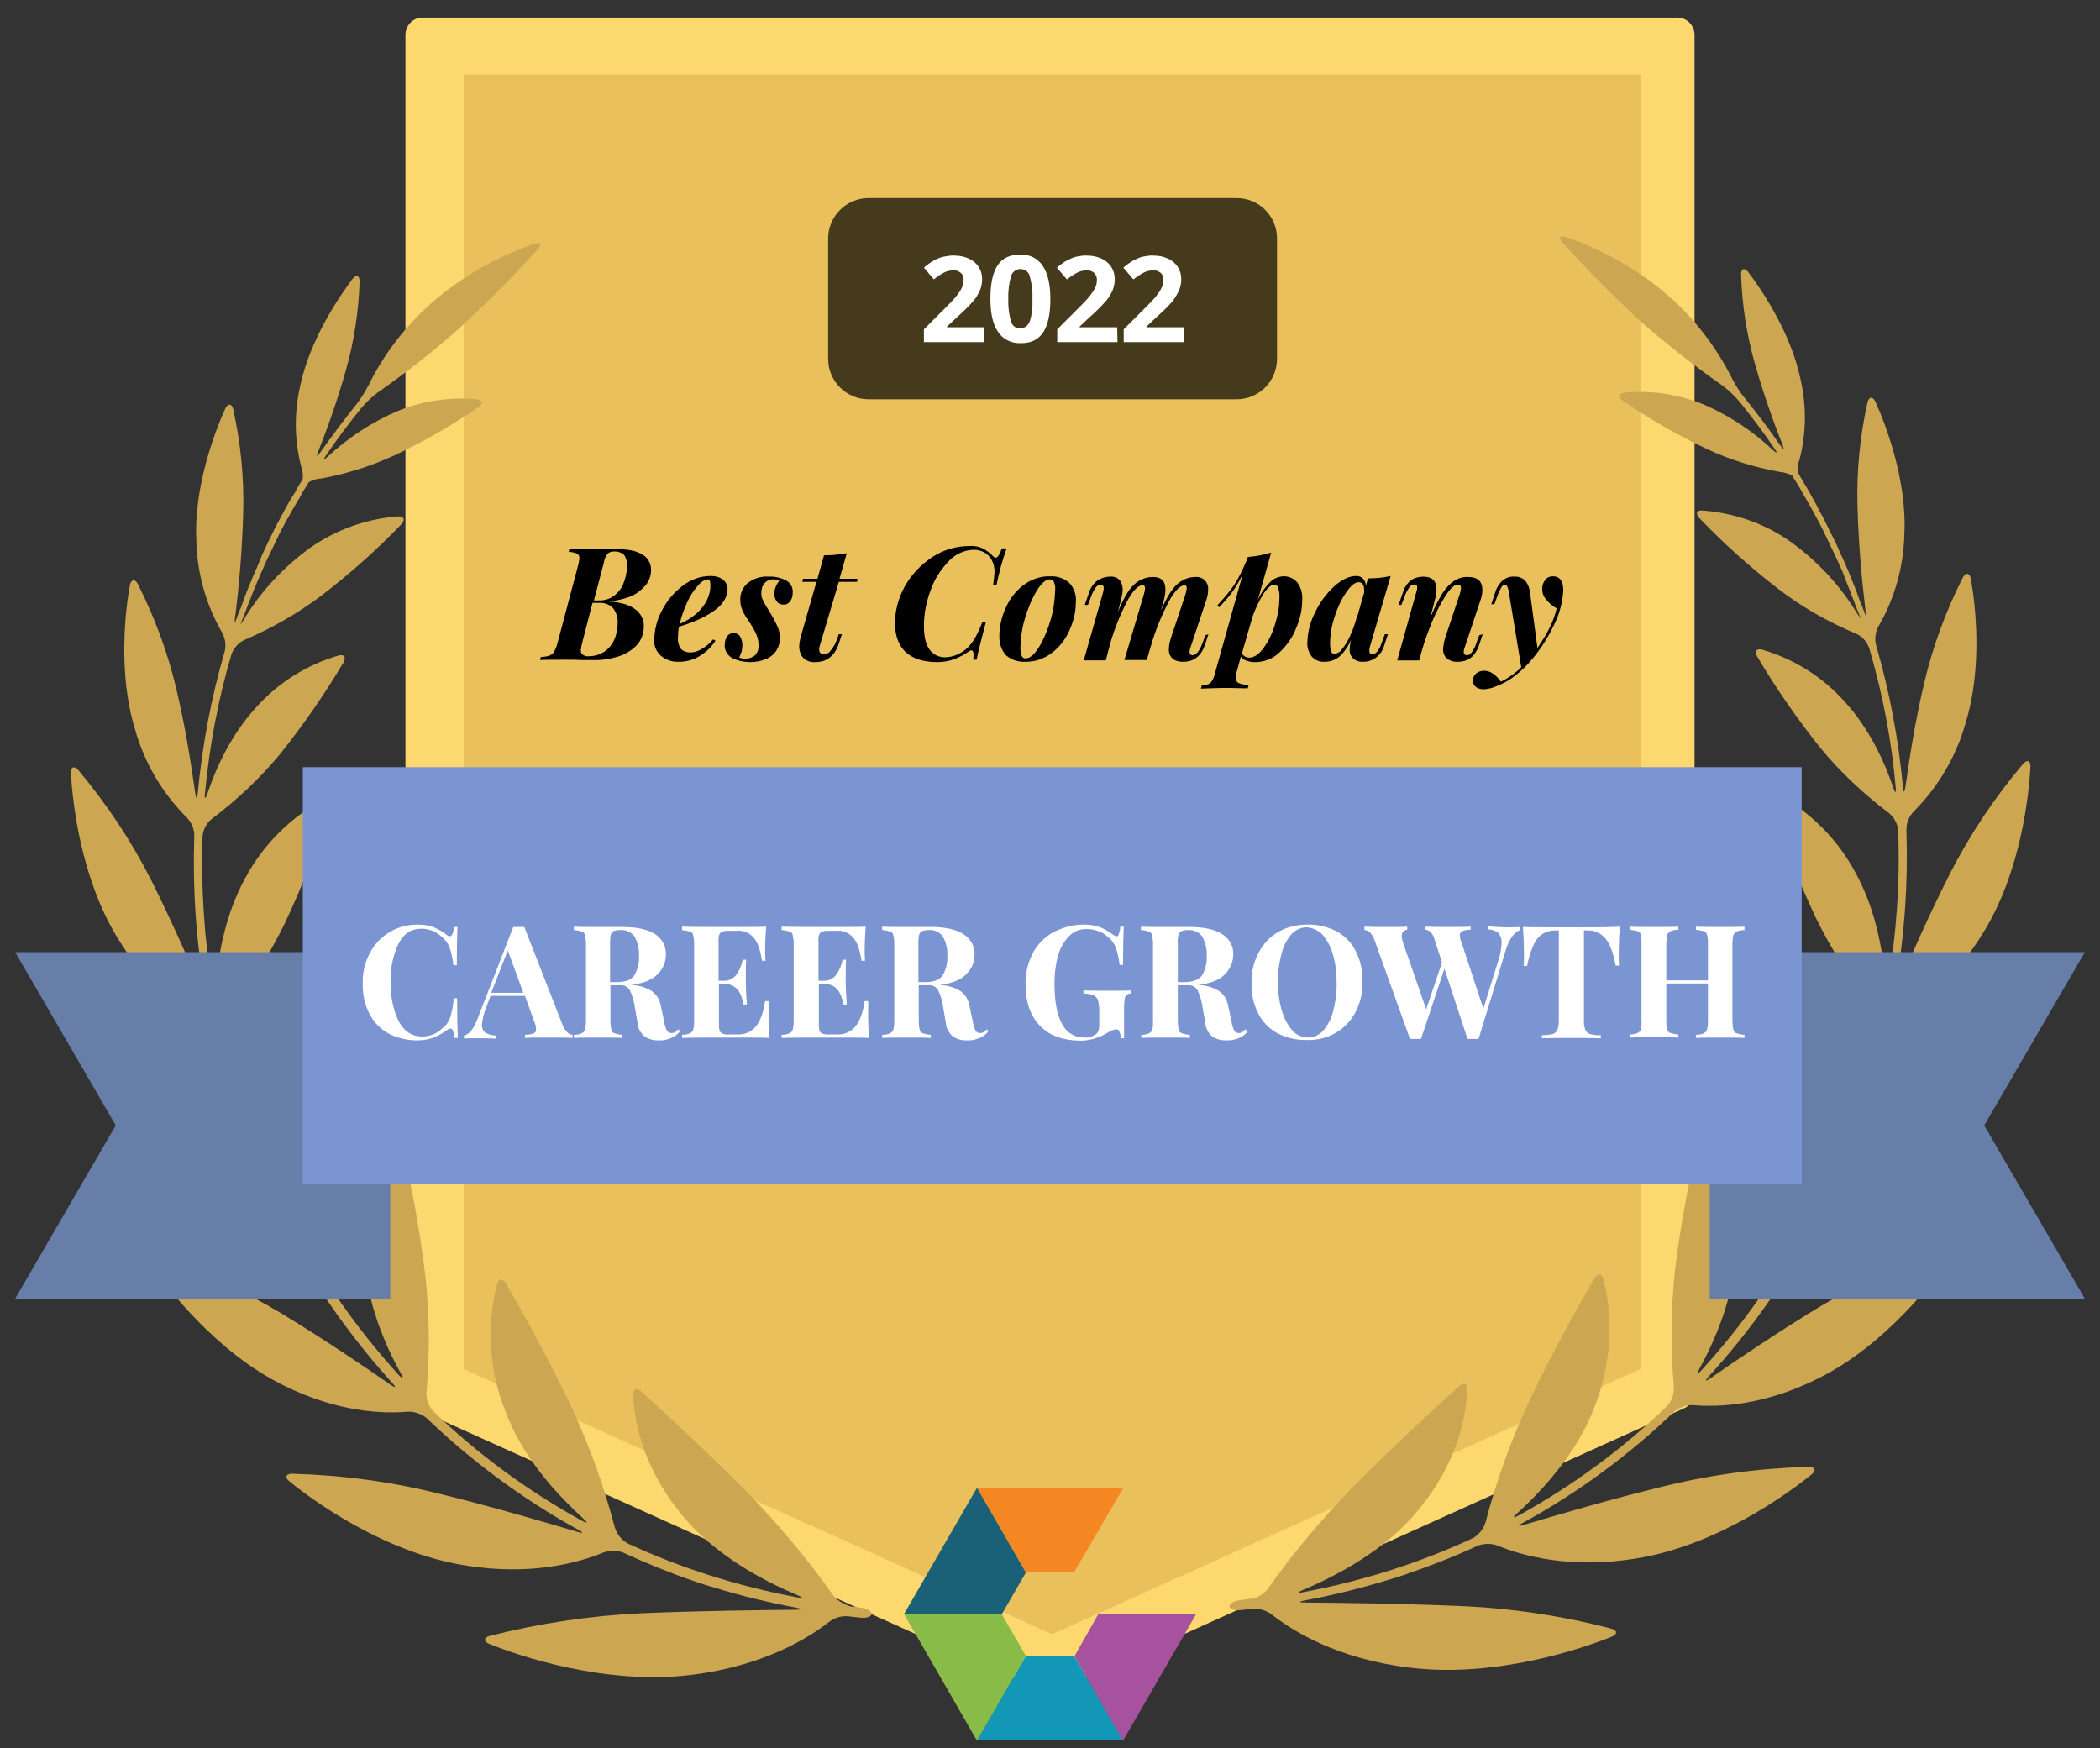<?xml version="1.0" encoding="utf-8"?>
<!-- Generator: Adobe Illustrator 27.0.0, SVG Export Plug-In . SVG Version: 6.00 Build 0)  -->
<svg version="1.1" id="Layer_1" xmlns="http://www.w3.org/2000/svg" xmlns:xlink="http://www.w3.org/1999/xlink" x="0px" y="0px"
	 viewBox="0 0 609.6 507.5" style="enable-background:new 0 0 609.6 507.5;" xml:space="preserve">
<rect x="0" y="0" width="609.6" height="507.5" fill="#333333" stroke="none"/>
<style type="text/css">
	.st0{fill:#FDD86F;}
	.st1{fill:#E9C05B;}
	.st2{fill:#CCA650;}
	.st3{fill:#F58722;}
	.st4{fill:#1A6178;}
	.st5{fill:#1298B6;}
	.st6{fill:#89BB48;}
	.st7{fill:#A7529E;}
	.st8{fill:#667EA8;}
	.st9{fill:#7B95D3;}
	.st10{fill:#FFFFFF;}
	.st11{fill:#463A1C;}
</style>
<g id="Awards-Badges">
	<g id="Q2-2021_041421-Outlined">
		<g id="best-career-growth-2022">
			<polygon id="Path" class="st0" points="486.8,404.3 304.8,486.4 122.8,404.3 122.8,10.1 486.8,10.1 			"/>
			<path id="Shape" class="st0" d="M304.8,491.5c-0.7,0-1.4-0.2-2.1-0.5l-182-82.1c-1.8-0.8-3-2.6-3-4.5V10.1c0-2.8,2.3-5.1,5.1-5
				c0,0,0,0,0,0h364.1c2.8,0,5,2.3,5,5c0,0,0,0,0,0v394.2c0,2-1.2,3.7-3,4.5l-182,82.2C306.2,491.3,305.5,491.5,304.8,491.5z
				 M127.8,401.1l177,79.8l177-79.8V15.2h-354V401.1z"/>
			<polygon class="st1" points="134.6,397.4 134.6,21.6 476.2,21.6 476.2,397.4 305.4,474.4 			"/>
			<path class="st2" d="M241.7,462.9c-7.4-10.5-15.7-20.3-24.6-29.5c-13.3-13.4-25.9-24.9-31-29.5c-1.3-1.2-2.4-0.7-2.3,1
				c0.2,6,2,20.1,14.1,34.8c9.3,11.5,23.4,19.1,33.7,23.4c1.6,0.7,1.5,1-0.2,0.6c-17-3.2-33.6-8.4-49.3-15.7c-1.7-1-3-2.6-3.6-4.5
				c-3.1-11.9-7.3-23.5-12.4-34.6c-7.7-16.3-15.9-30.6-19.3-36.4c-0.9-1.5-2.1-1.4-2.5,0.3c-3.1,12.2-2.3,25.1,2.4,36.8
				c4.9,13.4,15,24.3,22.7,31.3c1.3,1.2,1.2,1.4-0.4,0.6c-15.8-8.7-30.4-19.4-43.3-31.9c-1.3-1.5-2-3.4-1.9-5.4
				c1-11.5,0.9-23-0.4-34.5c-1.6-12.9-3.9-25.7-7-38.4c-0.4-1.7-1.5-1.9-2.5-0.4c-6.1,10.2-8.9,22.1-8.1,34
				c0.6,13.1,6,25.6,10.6,33.9c0.9,1.5,0.6,1.7-0.6,0.4c-12.1-13.3-22.5-28.1-30.9-44.1c-0.8-1.8-0.9-3.9-0.1-5.7
				c4.5-10.5,8-21.4,10.2-32.6c2.4-12.7,4-25.5,4.8-38.4c0.1-1.7-1-2.3-2.3-1.2c-8.8,7.8-15.1,18.2-17.9,29.7
				c-3.4,12.8-2.1,26.3-0.3,35.6c0.3,1.7,0,1.8-0.7,0.2c-6.2-13.6-11-27.7-14.3-42.3c-0.3-2,0.2-4,1.4-5.6
				c6.7-8.4,12.4-17.4,17.1-27c5.2-11.1,9.6-22.5,13.4-34.2c0.5-1.7-0.4-2.5-1.9-1.7c-9.8,5.2-17.9,13.2-23.1,23
				c-6.1,11-8.1,23.8-8.7,32.7c-0.1,1.8-0.4,1.8-0.7,0c-2.5-14.8-3.5-29.9-3-44.9c0.2-2,1.2-3.8,2.7-5c7.3-5.5,14-11.8,19.8-18.8
				c6.7-8.4,12.9-17.3,18.4-26.6c0.9-1.5,0.2-2.5-1.5-2c-9.2,2.7-17.5,7.9-23.9,15.1c-7.2,7.8-11.7,17.7-14.1,25
				c-0.6,1.7-0.9,1.6-0.7-0.1c1.3-13.7,3.8-27.2,7.7-40.4c0.7-1.9,2.1-3.4,3.9-4.2c7.9-3.4,15.4-7.7,22.2-12.8
				c8.2-6.3,16-13.2,23.2-20.7c1.2-1.3,0.8-2.4-1-2.3c-9.1,0.7-17.8,3.8-25.3,9c-7.5,5.4-14,12.2-18.9,20.1c-0.4,0.8-1,1.5-1.5,2.3
				c0-0.2,0.1-0.3,0.2-0.5c0.3-0.9,0.6-1.7,1-2.6c0.4-0.9,0.6-1.7,1-2.6l1-2.6l1-2.5c0.4-0.9,0.7-1.7,1.1-2.6l1.1-2.5l1.1-2.5
				c0.4-0.8,0.8-1.7,1.2-2.5l1.2-2.5l1.2-2.5c0.4-0.8,0.8-1.7,1.3-2.5c0.4-0.8,0.8-1.6,1.3-2.4l1.4-2.5c0.5-0.8,0.9-1.6,1.4-2.4
				c0.5-0.8,1-1.6,1.4-2.5l1.5-2.4l0.4-0.7c1.1-0.7,2.3-1,3.6-1.1c7.3-1.3,14.5-3.6,21.3-6.7c8.5-4,16.6-8.7,24.4-14
				c1.5-1,1.2-2.1-0.5-2.3c-8-0.7-16,0.5-23.4,3.6c-7.3,3.2-14,7.6-19.8,13c-1.3,1.2-1.5,1-0.5-0.4c3.2-4.7,6.7-9.4,10.4-13.9
				c1.4-1.6,2.9-3,4.6-4.3c7.9-5.5,15.4-11.4,22.6-17.7c8.4-7.6,16.4-15.6,23.9-24c1.2-1.3,0.7-2-0.9-1.5
				c-11.1,3.8-21.4,9.7-30.2,17.4c-7.5,6.7-13.7,14.7-18.1,23.7c-1,1.9-2.1,3.7-3.4,5.4c-3.7,4.6-7.2,9.3-10.6,14.1
				c-1,1.5-1.2,1.3-0.6-0.3c2.4-6,5.5-14.6,8-23.5c2.4-8.4,3.7-17.1,4-25.8c0-1.8-1-2.1-2.1-0.7c-3.9,5.2-12.3,17.6-15.1,30.8
				c-1.8,7.7-1.8,15.8,0.2,23.5c0.4,1.2,0.6,2.5,0.5,3.7l-0.4,0.7c-0.5,0.8-1,1.5-1.4,2.4c-0.4,0.8-1,1.7-1.5,2.5
				c-0.5,0.9-1,1.6-1.4,2.4l-1.4,2.6l-1.3,2.4c-0.5,0.9-0.9,1.7-1.3,2.6c-0.4,0.9-0.8,1.6-1.2,2.4c-0.4,0.8-0.8,1.7-1.2,2.6
				c-0.4,0.9-0.8,1.6-1.1,2.5c-0.4,0.8-0.7,1.7-1.1,2.6c-0.4,0.9-0.7,1.6-1.1,2.5c-0.3,0.8-0.7,1.8-1.1,2.7c-0.4,0.9-0.7,1.7-1,2.5
				s-0.7,1.8-1,2.7c-0.3,0.9-0.6,1.7-1,2.5l-1,2.7c0,0.2-0.1,0.4-0.2,0.5c-0.1-0.9,0-1.8,0.2-2.7c0.9-7.3,1.9-18.1,2.2-29.1
				c0.3-10.1-0.7-20.3-2.9-30.2c-0.4-1.7-1.5-1.8-2.3-0.2c-2.9,6.4-9.2,22.7-8.4,38.4c0.2,9.3,2.8,18.5,7.4,26.5
				c1,1.7,1.3,3.8,0.8,5.7c-3.9,13.4-6.5,27.2-7.8,41.2c-0.2,1.8-0.4,1.8-0.7,0c-1.1-7.8-2.8-19.1-5.5-30.4
				c-2.5-10.6-6.3-20.8-11.2-30.5c-0.8-1.5-1.9-1.4-2.3,0.4c-1.3,7.2-3.5,25.5,1.5,41.8c2.7,9.7,7.9,18.5,15,25.6
				c1.4,1.4,2.2,3.3,2.2,5.3c-0.5,15.3,0.5,30.7,3.2,45.8c0.3,1.7,0,1.8-0.7,0.2c-3.4-8.4-8.9-20.9-15.1-33.3
				c-5.8-11.4-12.9-22-21.1-31.8c-1.2-1.3-2.2-0.9-2.1,0.9c0.4,8.1,2.8,30.2,13.3,47.5c8.6,14.4,18.9,21.5,24.7,24.6
				c1.7,1,2.9,2.6,3.5,4.5c3.4,14.9,8.3,29.3,14.6,43.2c0.7,1.6,0.5,1.7-0.6,0.3c-5.8-7.6-14.6-18.8-24.2-29.7
				c-9-10.2-19.2-19.3-30.2-27.2c-1.5-1-2.4-0.3-1.9,1.4c2.4,8.2,10.6,30.5,26.1,45.6c12.8,12.6,25.3,17,32,18.5
				c1.9,0.5,3.5,1.8,4.5,3.5c8.6,16.2,19.2,31.3,31.5,44.9c1.2,1.3,1,1.5-0.5,0.5c-7.9-5.5-19.6-13.4-31.8-20.8
				c-11.6-6.9-23.9-12.5-36.8-16.6c-1.7-0.5-2.4,0.4-1.4,1.9c4.8,7,19.2,25.9,38.6,35.5c16.1,8.1,29.4,8.4,36.3,7.8
				c2-0.1,3.9,0.6,5.5,1.8c13.2,12.7,28,23.6,44.1,32.5c1.5,0.8,1.5,1.1-0.2,0.6c-10.1-3-25.1-7.4-40.2-11.1
				c-14-3.5-28.3-5.4-42.7-5.8c-1.8,0-2.2,1.1-0.8,2.2c6.8,5.6,27.6,20.7,50.9,24.4c19.4,3.2,33.4-0.9,40.2-3.7c1.9-0.7,4-0.7,5.8,0
				c6.7,3.1,13.6,5.9,20.6,8.3c1.7,0.6,3,1,3,1s1.4,0.4,3,0.9c7.8,2.4,15.7,4.3,23.7,5.8c1.7,0.3,1.7,0.6,0,0.6
				c-11.4,0.1-28.4,0.3-44.8,1c-14.9,0.7-29.8,2.9-44.3,6.6c-1.7,0.5-1.8,1.6-0.1,2.3c8.4,3.4,33.7,12.1,58.7,9
				c20.9-2.6,33.9-10.6,40-15.4c1.6-1.2,3.6-1.8,5.6-1.6c1.2,0.1,2.4,0.3,3.5,0.4c1.7,0.2,3.2-0.3,3.2-1.1c0-0.8-1.4-1.6-3.2-1.8
				l-3-0.4C244.7,465.6,242.9,464.5,241.7,462.9z"/>
			<path class="st2" d="M367.9,461.4c7.4-10.5,15.7-20.3,24.6-29.5c13.3-13.4,25.9-24.9,31.1-29.5c1.3-1.2,2.4-0.7,2.3,1
				c-0.2,6-1.9,20.1-14.1,34.8c-9.2,11.5-23.4,19.1-33.7,23.4c-1.6,0.7-1.5,1,0.2,0.6c17-3.2,33.6-8.4,49.3-15.7
				c1.7-1,3-2.6,3.6-4.5c3.1-11.9,7.3-23.5,12.4-34.6c7.7-16.3,15.9-30.6,19.3-36.4c0.9-1.5,2.1-1.4,2.5,0.3
				c1.6,5.8,4.1,19.6-2.4,36.8c-5,13.4-15,24.3-22.7,31.3c-1.3,1.2-1.1,1.4,0.4,0.6c15.8-8.7,30.4-19.4,43.3-31.9
				c1.3-1.5,2-3.4,1.9-5.4c-1-11.5-0.9-23,0.4-34.5c1.6-12.9,4-25.7,7-38.3c0.4-1.7,1.6-1.9,2.5-0.4c6.1,10.2,8.9,22.1,8.1,33.9
				c-0.6,13.1-6,25.6-10.6,34c-0.8,1.5-0.6,1.7,0.6,0.4c12.1-13.3,22.5-28.1,30.9-44.1c0.8-1.8,0.9-3.9,0.2-5.7
				c-4.5-10.5-8-21.4-10.2-32.6c-2.4-12.7-4-25.5-4.9-38.4c-0.1-1.8,1-2.3,2.3-1.2c8.8,7.8,15.1,18.1,17.9,29.6
				c3.4,12.8,2.1,26.3,0.3,35.6c-0.3,1.7,0,1.8,0.7,0.2c6.2-13.6,11-27.8,14.4-42.4c0.3-2-0.2-4-1.4-5.6c-6.7-8.4-12.4-17.4-17.1-27
				c-5.2-11.1-9.6-22.5-13.4-34.2c-0.5-1.7,0.4-2.5,1.9-1.7c9.8,5.2,17.9,13.2,23.1,23c6.1,11,8.2,23.8,8.7,32.7
				c0.1,1.7,0.4,1.8,0.7,0c2.5-14.8,3.6-29.9,3-45c-0.2-2-1.2-3.8-2.7-5c-7.3-5.5-14-11.8-19.8-18.8c-6.7-8.4-12.9-17.3-18.4-26.6
				c-0.9-1.5-0.2-2.5,1.5-2c9.2,2.7,17.5,7.9,23.9,15.1c7.2,7.8,11.7,17.8,14.1,25c0.6,1.7,0.9,1.6,0.7-0.1
				c-1.2-13.7-3.8-27.2-7.7-40.5c-0.7-1.9-2.1-3.4-3.9-4.2c-7.9-3.3-15.5-7.6-22.3-12.8c-8.2-6.3-15.9-13.2-23.1-20.7
				c-1.2-1.3-0.8-2.4,1-2.2c9.1,0.7,17.9,3.7,25.4,9c7.5,5.4,14,12.2,18.9,20.1c0.5,0.8,1,1.5,1.5,2.2c0-0.2-0.1-0.3-0.2-0.5
				c-0.3-0.9-0.6-1.7-1-2.6c-0.4-0.9-0.6-1.7-1-2.6s-0.7-1.7-1-2.6l-1-2.5c-0.3-0.9-0.7-1.7-1-2.6l-1.1-2.5l-1.2-2.6
				c-0.4-0.8-0.8-1.7-1.2-2.5c-0.4-0.8-0.8-1.7-1.2-2.5c-0.4-0.8-0.8-1.6-1.2-2.5l-1.3-2.5c-0.4-0.8-0.9-1.6-1.3-2.4l-1.4-2.5
				l-1.4-2.4l-1.4-2.5l-1.5-2.4l-0.4-0.7c-1.1-0.6-2.3-1-3.6-1.1c-7.3-1.3-14.5-3.5-21.3-6.7c-8.5-4-16.6-8.7-24.4-14
				c-1.5-1-1.2-2.1,0.5-2.3c8-0.8,16.1,0.5,23.5,3.6c7.2,3.2,13.9,7.6,19.6,13c1.3,1.2,1.5,1,0.5-0.4c-3.2-4.7-6.7-9.4-10.4-13.9
				c-1.4-1.6-2.9-3-4.6-4.3c-7.9-5.5-15.4-11.4-22.7-17.7c-8.4-7.6-16.3-15.6-23.9-24c-1.2-1.3-0.7-2,1-1.5
				c11.1,3.8,21.4,9.7,30.2,17.4c7.5,6.7,13.6,14.7,18.1,23.7c1,1.9,2.1,3.7,3.4,5.3c3.7,4.6,7.3,9.3,10.6,14.1
				c1,1.5,1.2,1.3,0.6-0.3c-2.4-6-5.5-14.6-8-23.5c-2.4-8.4-3.7-17.1-4-25.8c0-1.8,1-2.1,2.1-0.7c3.9,5.1,12.3,17.6,15.1,30.8
				c1.8,7.7,1.8,15.8-0.2,23.5c-0.5,1.2-0.6,2.5-0.6,3.7l0.4,0.7l1.4,2.4c0.5,0.8,1,1.7,1.5,2.5l1.3,2.4c0.5,0.9,1,1.7,1.4,2.6
				s0.9,1.6,1.3,2.4s0.9,1.7,1.3,2.6c0.4,0.9,0.8,1.6,1.2,2.4l1.3,2.6l1.1,2.5c0.4,0.9,0.8,1.8,1.2,2.6c0.4,0.9,0.7,1.6,1.1,2.5
				l1.1,2.7c0.3,0.8,0.7,1.7,1,2.5c0.3,0.8,0.7,1.8,1,2.7c0.3,0.9,0.6,1.7,1,2.5l1,2.7l0.2,0.5c0-0.9-0.1-1.8-0.2-2.7
				c-0.9-7.3-1.9-18.1-2.2-29.1c-0.3-10.1,0.7-20.3,2.9-30.2c0.4-1.7,1.5-1.8,2.3-0.2c2.9,6.4,9.2,22.7,8.4,38.4
				c-0.2,9.3-2.7,18.5-7.4,26.6c-1,1.7-1.3,3.8-0.8,5.7c3.9,13.4,6.5,27.2,7.8,41.2c0.1,1.7,0.4,1.7,0.7,0
				c1.1-7.8,2.8-19.1,5.5-30.4c2.5-10.6,6.3-20.8,11.2-30.5c0.8-1.5,1.9-1.4,2.3,0.4c1.3,7.2,3.5,25.6-1.5,41.8
				c-2.7,9.7-7.9,18.5-15,25.7c-1.4,1.4-2.2,3.3-2.2,5.3c0.5,15.3-0.5,30.7-3.2,45.8c-0.3,1.7,0,1.8,0.7,0.2
				c3.4-8.4,8.9-20.9,15.2-33.3c5.8-11.4,13-22.1,21.2-31.8c1.2-1.3,2.2-0.9,2.1,0.9c-0.4,8.1-2.8,30.2-13.3,47.5
				c-8.6,14.4-18.9,21.5-24.7,24.6c-1.7,1-3,2.6-3.5,4.5c-3.4,14.9-8.3,29.3-14.6,43.2c-0.7,1.6-0.5,1.8,0.6,0.3
				c5.8-7.6,14.6-18.8,24.2-29.7c9-10.2,19.2-19.3,30.2-27.2c1.5-1,2.4-0.3,1.9,1.4c-2.5,8.1-10.7,30.5-26.2,45.5
				c-12.8,12.6-25.3,17-32,18.5c-1.9,0.5-3.6,1.7-4.6,3.4C519,371,508.4,386,496,399.6c-1.2,1.3-1,1.5,0.5,0.5
				c7.9-5.5,19.6-13.4,31.8-20.8c11.6-6.9,23.9-12.5,36.8-16.6c1.7-0.5,2.4,0.4,1.4,1.9c-4.8,7-19.2,25.9-38.6,35.5
				c-16.1,8.1-29.4,8.4-36.3,7.8c-2-0.1-3.9,0.6-5.5,1.8c-13.2,12.7-28,23.6-44.1,32.4c-1.5,0.8-1.4,1.1,0.2,0.6
				c10.1-3,25.1-7.4,40.2-11.1c14-3.5,28.3-5.4,42.7-5.8c1.7,0,2.2,1.1,0.8,2.2c-6.9,5.6-27.6,20.7-50.9,24.4
				c-19.4,3.2-33.4-0.9-40.2-3.7c-1.9-0.7-3.9-0.7-5.8,0c-6.7,3.1-13.6,5.8-20.6,8.2c-1.7,0.6-3,1-3,1s-1.4,0.4-3,0.9
				c-7.8,2.4-15.7,4.3-23.7,5.8c-1.7,0.3-1.7,0.6,0,0.6c11.4,0.1,28.4,0.3,44.8,1c14.9,0.6,29.8,2.8,44.3,6.6
				c1.7,0.5,1.8,1.6,0.1,2.3c-8.4,3.4-33.7,12.1-58.7,9c-20.9-2.5-33.9-10.6-40-15.4c-1.6-1.2-3.6-1.8-5.6-1.7
				c-1.2,0.2-2.4,0.3-3.5,0.4c-1.8,0.2-3.2-0.3-3.2-1.1s1.4-1.6,3.2-1.8l3-0.4C365,463.9,366.7,462.9,367.9,461.4z"/>
			<polygon id="Fill-1" class="st3" points="283.6,431.9 297.8,456.4 311.8,456.4 326.1,431.9 			"/>
			<polygon id="Fill-2" class="st4" points="283.6,431.9 262.4,468.6 290.8,468.6 297.8,456.5 			"/>
			<polygon id="Fill-3" class="st5" points="283.6,505.2 326.1,505.2 311.8,480.7 297.8,480.7 			"/>
			<polygon id="Fill-4" class="st6" points="283.6,505.3 297.8,480.7 290.8,468.6 262.4,468.5 			"/>
			<polygon id="Fill-5" class="st7" points="318.8,468.6 311.9,480.8 326,505.3 347.2,468.6 			"/>
			<polygon class="st8" points="81.2,276.4 4.4,276.4 33.6,326.7 4.4,377 113.3,377 113.3,340.5 113.3,276.4 			"/>
			<polygon class="st8" points="605.2,276.4 528.4,276.4 496.3,276.4 496.3,340.5 496.3,377 605.2,377 576,326.7 			"/>
			<polygon class="st9" points="523,343.6 523,275.6 523,271.1 523,266.6 523,222.7 87.9,222.7 87.9,266.6 87.9,271.1 87.9,275.6 
				87.9,343.6 113.9,343.6 117,343.6 120,343.6 490.9,343.6 493.9,343.6 497,343.6 			"/>
			<path class="st10" d="M121.3,268.4c1.6,0,3.2,0.2,4.7,0.8c1.3,0.6,2.6,1.3,3.7,2.2c0.2,0.2,0.5,0.4,0.9,0.4c0.6,0,1-0.9,1.2-2.7
				h1c-0.1,2.1-0.2,5.8-0.2,11.1h-1c-0.2-1.8-0.5-3.5-1.1-5.2c-0.5-1.2-1.3-2.3-2.3-3.1c-0.8-0.7-1.7-1.3-2.7-1.7
				c-1-0.4-2.1-0.6-3.1-0.6c-3.1,0-5.3,1.5-6.8,4.5c-1.6,3.5-2.4,7.4-2.2,11.2c-0.1,3.8,0.7,7.7,2.3,11.1c1.6,3,3.9,4.5,6.9,4.5
				c1.1,0,2.1-0.2,3.1-0.6c1-0.4,1.9-0.9,2.6-1.7c1.1-0.8,1.9-1.9,2.4-3.2c0.5-1.8,0.9-3.7,1-5.6h1c0,5.5,0.1,9.3,0.2,11.5h-1
				c0-0.7-0.2-1.4-0.4-2.1c-0.2-0.4-0.4-0.6-0.7-0.6c-0.4,0-0.7,0.2-1,0.4c-1.2,0.9-2.5,1.6-3.9,2.2c-1.4,0.5-3,0.8-4.5,0.8
				c-2.9,0.1-5.9-0.6-8.5-1.9c-2.4-1.3-4.4-3.3-5.6-5.7c-1.4-2.7-2.1-5.8-2-8.9c-0.1-3.1,0.6-6.1,2.1-8.9c1.3-2.5,3.3-4.6,5.7-6
				C115.5,269.1,118.4,268.4,121.3,268.4z"/>
			<path class="st10" d="M163.3,297.5c0.3,0.8,0.8,1.6,1.4,2.2c0.4,0.4,0.9,0.7,1.5,0.7v0.9c-1.8-0.1-4.1-0.1-6.9-0.1
				c-3.1,0-5.4,0-6.9,0.1v-0.9c0.8,0,1.7-0.1,2.5-0.4c0.5-0.2,0.8-0.7,0.7-1.2c0-0.8-0.2-1.5-0.5-2.2l-2.7-7.5h-10l-1.2,3.2
				c-0.7,1.6-1.1,3.3-1.3,5.1c-0.1,0.9,0.3,1.8,1,2.4c0.9,0.5,2,0.8,3,0.8v0.9c-2.1-0.1-4-0.1-5.7-0.1c-1.4,0-2.6,0-3.5,0.1v-0.9
				c1.5-0.3,2.8-1.9,3.9-4.8l10.4-26.7c0.3,0,0.9,0,1.6,0c0.7,0,1.3,0,1.6,0L163.3,297.5z M151.9,288.2l-4.5-12.3l-4.8,12.3H151.9z"
				/>
			<path class="st10" d="M197.4,299.4c-0.7,0.9-1.6,1.5-2.7,2c-1.1,0.4-2.2,0.7-3.4,0.6c-1.5,0.1-2.9-0.3-4.2-1.1
				c-1.1-1-1.9-2.3-2-3.8l-0.8-4.6c-0.2-1.7-0.7-3.4-1.4-4.9c-0.5-1-1.6-1.7-2.8-1.6h-2.9v10.5c0,0.8,0.1,1.7,0.3,2.5
				c0.1,0.5,0.5,0.9,1,1c0.7,0.2,1.5,0.4,2.2,0.4v0.9c-1.6-0.1-3.9-0.1-6.9-0.1c-3.3,0-5.7,0-7.2,0.1v-0.9c0.8,0,1.5-0.1,2.2-0.4
				c0.5-0.2,0.8-0.6,1-1c0.2-0.8,0.3-1.7,0.3-2.5v-22.6c0-0.8-0.1-1.7-0.3-2.5c-0.1-0.5-0.5-0.9-1-1c-0.7-0.2-1.5-0.4-2.2-0.4V269
				c1.6,0.1,3.9,0.1,6.9,0.1l5.1,0c0.6,0,1.3,0,2.1,0c4.2,0,7.4,0.7,9.5,2.1c2,1.3,3.2,3.5,3.1,5.9c0,2.1-0.8,4.2-2.4,5.7
				c-1.6,1.7-4.2,2.7-7.8,3.1c2.2,0.1,4.3,0.7,6.1,1.8c1.4,1,2.3,2.5,2.6,4.2l1,4.7c0.1,0.9,0.4,1.8,0.8,2.6
				c0.3,0.5,0.8,0.7,1.4,0.7c0.3,0,0.7-0.1,1-0.3c0.3-0.2,0.6-0.5,0.9-0.8L197.4,299.4z M179.9,270c-0.6,0-1.2,0.1-1.8,0.3
				c-0.4,0.3-0.7,0.7-0.8,1.1c-0.2,0.8-0.2,1.6-0.2,2.5v11.2h1.9c2.5,0,4.2-0.6,5.1-1.9c1-1.7,1.5-3.6,1.4-5.6
				c0.1-2-0.3-3.9-1.3-5.7C183.3,270.6,181.7,269.8,179.9,270L179.9,270z"/>
			<path class="st10" d="M223.1,294.4c0,2.3,0.1,4.6,0.3,6.9c-2.1-0.1-5.6-0.1-10.5-0.1c-6.6,0-11.6,0-14.9,0.1v-0.9
				c0.7,0,1.5-0.1,2.2-0.4c0.5-0.2,0.8-0.6,1-1c0.2-0.8,0.3-1.7,0.3-2.5v-22.6c0-0.8-0.1-1.7-0.3-2.5c-0.1-0.5-0.5-0.9-1-1
				c-0.7-0.2-1.5-0.3-2.2-0.4V269c3.3,0.1,8.2,0.1,14.9,0.1c4.5,0,7.7,0,9.5-0.1c-0.2,2.5-0.3,4.8-0.3,6.8c0,1,0,2.1,0.1,3.1h-1
				c-0.5-3.3-1.3-5.5-2.5-6.8c-1.3-1.4-3.1-2.1-5-1.9h-1.9c-0.7,0-1.4,0-2.1,0.2c-0.4,0.1-0.7,0.5-0.9,0.9c-0.2,0.7-0.3,1.4-0.2,2.1
				v11.3h1.5c1.4,0.1,2.8-0.6,3.7-1.8c0.9-1.3,1.5-2.7,1.8-4.3h1c-0.1,1.3-0.1,2.7-0.1,4.3v2.2c0,1.6,0.1,3.7,0.3,6.5h-1
				c-0.6-4-2.5-6-5.6-6h-1.5v11.5c0,0.7,0,1.4,0.2,2.1c0.1,0.4,0.5,0.7,0.9,0.9c0.7,0.2,1.4,0.3,2.1,0.2h2.2c2,0.1,3.9-0.7,5.2-2.2
				c1.3-1.5,2.3-4,2.8-7.5h1C223.1,291.6,223.1,292.9,223.1,294.4z"/>
			<path class="st10" d="M252,294.4c0,2.3,0.1,4.6,0.3,6.9c-2.1-0.1-5.6-0.1-10.5-0.1c-6.6,0-11.6,0-14.9,0.1v-0.9
				c0.8,0,1.5-0.1,2.2-0.4c0.5-0.2,0.8-0.6,1-1c0.2-0.8,0.3-1.7,0.3-2.5v-22.6c0-0.8-0.1-1.7-0.3-2.5c-0.1-0.5-0.5-0.9-1-1
				c-0.7-0.2-1.5-0.4-2.2-0.4V269c3.3,0.1,8.2,0.1,14.9,0.1c4.5,0,7.7,0,9.5-0.1c-0.2,2.5-0.3,4.8-0.3,6.8c0,1,0,2.1,0.1,3.1h-1
				c-0.5-3.2-1.3-5.5-2.5-6.8c-1.3-1.4-3.1-2.1-5-1.9h-1.9c-0.7,0-1.4,0-2,0.2c-0.4,0.1-0.7,0.5-0.9,0.9c-0.2,0.7-0.3,1.4-0.2,2.1
				v11.3h1.5c1.4,0.1,2.8-0.6,3.7-1.8c0.9-1.3,1.5-2.7,1.8-4.3h1c-0.1,1.3-0.1,2.7-0.1,4.3v2.2c0,1.6,0.1,3.7,0.3,6.5h-1
				c-0.6-4-2.5-6-5.6-6h-1.5v11.5c0,0.7,0,1.4,0.2,2.1c0.1,0.4,0.4,0.7,0.9,0.9c0.7,0.2,1.4,0.3,2,0.2h2.2c2,0.1,3.9-0.7,5.2-2.2
				c1.3-1.5,2.3-4,2.8-7.5h1C252.1,291.6,252,292.9,252,294.4z"/>
			<path class="st10" d="M286.9,299.4c-0.7,0.9-1.6,1.6-2.7,2c-1.1,0.4-2.2,0.7-3.4,0.6c-1.5,0.1-2.9-0.3-4.2-1.1
				c-1.1-1-1.9-2.3-2-3.8l-0.8-4.6c-0.2-1.7-0.7-3.4-1.4-4.9c-0.5-1-1.6-1.7-2.8-1.6h-2.9v10.5c0,0.8,0.1,1.7,0.3,2.5
				c0.1,0.5,0.5,0.9,1,1c0.7,0.2,1.5,0.4,2.2,0.4v0.9c-1.6-0.1-3.9-0.1-6.9-0.1c-3.3,0-5.7,0-7.2,0.1v-0.9c0.8,0,1.5-0.1,2.2-0.4
				c0.5-0.2,0.8-0.6,1-1c0.2-0.8,0.3-1.7,0.3-2.5v-22.6c0-0.8-0.1-1.7-0.3-2.5c-0.1-0.5-0.5-0.9-1-1c-0.7-0.2-1.5-0.4-2.2-0.4V269
				c1.6,0.1,3.9,0.1,6.9,0.1l5.1,0c0.6,0,1.3,0,2.1,0c4.2,0,7.4,0.7,9.5,2.1c2,1.2,3.3,3.5,3.2,5.9c0,2.1-0.8,4.2-2.4,5.7
				c-1.6,1.7-4.2,2.7-7.8,3.1c2.2,0.1,4.3,0.7,6.1,1.8c1.4,1,2.3,2.5,2.6,4.2l1,4.7c0.1,0.9,0.4,1.8,0.8,2.6
				c0.3,0.5,0.8,0.7,1.4,0.7c0.3,0,0.7-0.1,1-0.3c0.3-0.2,0.6-0.5,0.9-0.8L286.9,299.4z M269.4,270c-0.6,0-1.2,0.1-1.8,0.3
				c-0.4,0.3-0.7,0.7-0.8,1.1c-0.2,0.8-0.2,1.6-0.2,2.5v11.2h1.9c2.5,0,4.2-0.6,5.1-1.9c1-1.7,1.5-3.6,1.4-5.6
				c0.1-2-0.3-3.9-1.3-5.7C272.8,270.6,271.2,269.8,269.4,270L269.4,270z"/>
			<path class="st10" d="M314.6,268.4c1.6,0,3.2,0.2,4.8,0.8c1.4,0.6,2.6,1.3,3.8,2.2c0.3,0.2,0.6,0.4,0.9,0.4
				c0.3,0,0.6-0.2,0.7-0.7c0.2-0.7,0.4-1.4,0.4-2.1h1c-0.1,2.1-0.2,5.8-0.2,11.1h-1c-0.2-1.7-0.5-3.4-1.1-5
				c-0.5-1.3-1.3-2.4-2.4-3.2c-0.8-0.7-1.7-1.3-2.7-1.6c-1-0.4-2.2-0.6-3.3-0.6c-2-0.1-3.9,0.7-5.3,2.2c-1.5,1.6-2.6,3.6-3.1,5.7
				c-0.7,2.5-1,5.1-1,7.8c0,10.5,2.9,15.8,8.7,15.8c1.2,0.1,2.3-0.3,3.2-0.9c0.4-0.2,0.7-0.6,0.8-1c0.2-0.4,0.3-0.9,0.3-1.4v-4.5
				c0-1.1-0.1-2.1-0.4-3.1c-0.2-0.6-0.7-1.1-1.3-1.4c-0.9-0.3-1.9-0.5-2.9-0.5v-0.9c1.9,0.1,4.5,0.1,7.8,0.1c2.7,0,4.8,0,6.1-0.1
				v0.9c-0.5,0-0.9,0.1-1.3,0.4c-0.3,0.3-0.5,0.6-0.6,1c-0.1,0.8-0.2,1.7-0.2,2.5v9.1h-0.9c0-0.6-0.2-1.2-0.4-1.8
				c-0.2-0.6-0.5-0.8-1-0.8c-0.9,0.1-1.7,0.5-2.5,1c-2.3,1.4-4.8,2.2-7.5,2.3c-5.3,0-9.3-1.4-12.1-4.3c-2.8-2.9-4.2-6.9-4.2-12.1
				c-0.1-3.1,0.7-6.2,2.1-9c1.3-2.5,3.4-4.6,5.8-6C308.7,269.1,311.6,268.4,314.6,268.4z"/>
			<path class="st10" d="M362.2,299.4c-0.7,0.9-1.6,1.6-2.7,2c-1.1,0.4-2.2,0.7-3.4,0.6c-1.5,0.1-2.9-0.3-4.2-1.1
				c-1.1-1-1.9-2.3-2-3.8l-0.8-4.6c-0.2-1.7-0.7-3.3-1.4-4.9c-0.5-1-1.6-1.7-2.8-1.6h-3v10.5c0,0.8,0.1,1.7,0.3,2.5
				c0.1,0.5,0.5,0.9,1,1c0.7,0.2,1.5,0.4,2.2,0.4v0.9c-1.6-0.1-3.9-0.1-6.9-0.1c-3.2,0-5.6,0-7.2,0.1v-0.9c0.8,0,1.5-0.1,2.2-0.4
				c0.5-0.2,0.8-0.6,1-1c0.2-0.8,0.2-1.7,0.2-2.5v-22.6c0-0.8-0.1-1.7-0.3-2.5c-0.1-0.5-0.5-0.9-1-1c-0.7-0.2-1.5-0.4-2.2-0.4V269
				c1.6,0.1,3.9,0.1,6.9,0.1l5.1,0c0.6,0,1.3,0,2.1,0c4.2,0,7.4,0.7,9.5,2.1c2.1,1.3,3.3,3.5,3.2,5.9c0,2.1-0.9,4.2-2.4,5.7
				c-1.6,1.7-4.2,2.7-7.8,3.1c2.2,0.1,4.3,0.7,6.1,1.8c1.4,1,2.3,2.5,2.6,4.2l1,4.7c0.1,0.9,0.4,1.8,0.8,2.6
				c0.3,0.5,0.8,0.7,1.3,0.7c0.3,0,0.7-0.1,1-0.3c0.3-0.2,0.6-0.5,0.9-0.8L362.2,299.4z M344.7,270c-0.6,0-1.2,0.1-1.8,0.3
				c-0.4,0.3-0.7,0.7-0.8,1.1c-0.2,0.8-0.3,1.6-0.2,2.5v11.2h1.9c2.5,0,4.2-0.7,5.1-1.9c1-1.7,1.5-3.6,1.4-5.6
				c0.1-2-0.3-3.9-1.3-5.7C348.1,270.6,346.4,269.8,344.7,270L344.7,270z"/>
			<path class="st10" d="M379.4,268.4c2.9-0.1,5.9,0.6,8.5,1.9c2.4,1.3,4.4,3.3,5.6,5.7c1.4,2.7,2.1,5.8,2,8.9
				c0.1,3.1-0.6,6.2-2,8.9c-1.3,2.5-3.3,4.6-5.7,6c-2.6,1.5-5.4,2.2-8.4,2.1c-2.9,0.1-5.9-0.6-8.5-1.9c-2.4-1.3-4.4-3.3-5.6-5.7
				c-1.4-2.7-2.1-5.8-2-8.9c-0.1-3.1,0.6-6.1,2.1-8.9c1.3-2.5,3.3-4.6,5.7-6C373.6,269.1,376.5,268.4,379.4,268.4z M379.3,269.2
				c-1.7,0-3.3,0.8-4.4,2c-1.4,1.6-2.4,3.6-2.9,5.7c-0.7,2.7-1.1,5.5-1,8.4c0,2.8,0.3,5.6,1.2,8.4c0.6,2.1,1.7,4,3.1,5.6
				c1.1,1.2,2.7,1.9,4.4,1.9c1.7,0,3.3-0.8,4.4-2c1.4-1.6,2.4-3.6,2.9-5.7c0.7-2.7,1.1-5.5,1-8.4c0-2.8-0.3-5.6-1.2-8.4
				c-0.6-2.1-1.7-4-3.1-5.6C382.5,270,380.9,269.3,379.3,269.2z"/>
			<path class="st10" d="M437.7,269.2c1.2,0,2.3,0,3.5-0.1v0.9c-0.9,0.4-1.6,1-2.2,1.8c-0.8,1.1-1.4,2.4-1.8,3.7l-8,26.1
				c-0.3,0-0.9,0-1.6,0s-1.3,0-1.6,0l-6.7-20.4l-6.8,20.4c-0.3,0-0.9,0-1.6,0c-0.7,0-1.3,0-1.6,0L399,272.9
				c-0.3-0.8-0.7-1.6-1.3-2.2c-0.4-0.4-1-0.7-1.6-0.7V269c1.8,0.1,4.1,0.1,6.8,0.1c2.6,0,4.4,0,5.6-0.1v0.9c-0.9,0-1.6,0.8-1.6,1.7
				c0,0,0,0.1,0,0.1c0,0.7,0.2,1.4,0.4,2l6.7,19.3l4.6-13.6l-2.3-7.1c-0.2-0.7-0.6-1.3-1.1-1.8c-0.4-0.3-0.9-0.6-1.4-0.6V269
				c1.7,0.1,3.9,0.1,6.5,0.1c3,0,5.2,0,6.6-0.1v0.9c-0.8,0-1.6,0.1-2.4,0.4c-0.5,0.2-0.8,0.8-0.7,1.3c0,0.7,0.2,1.5,0.5,2.1
				l6.3,19.1l4.3-13.8c0.6-1.7,0.9-3.5,1-5.3c0.1-1-0.3-2.1-1-2.9c-0.8-0.6-1.9-1-2.9-1v-0.9C434,269.1,435.9,269.2,437.7,269.2z"/>
			<path class="st10" d="M470.2,269c-0.2,2.9-0.3,5.5-0.3,7.8c0,1.4,0,2.6,0.1,3.5h-1c-0.7-3.8-1.7-6.4-3-7.9
				c-1.3-1.5-3.2-2.4-5.2-2.3h-1v26.1c-0.1,0.9,0.1,1.9,0.4,2.8c0.3,0.6,0.8,1,1.4,1.2c1,0.2,2.1,0.4,3.1,0.3v0.9
				c-3.8-0.1-6.7-0.1-8.7-0.1c-2,0-4.7,0-8.4,0.1v-0.9c1.1,0,2.1-0.1,3.1-0.3c0.6-0.2,1.1-0.6,1.4-1.2c0.3-0.9,0.4-1.8,0.4-2.8
				v-26.1h-1c-1.3,0-2.6,0.3-3.7,1c-1.2,0.8-2.1,1.9-2.6,3.2c-0.9,1.9-1.5,4-1.9,6.1h-1c0.1-0.9,0.1-2,0.1-3.5
				c0-2.3-0.1-4.9-0.3-7.8c2.8,0.1,7.5,0.1,14.1,0.1S467.4,269.2,470.2,269z"/>
			<path class="st10" d="M506.4,270c-0.8,0-1.5,0.1-2.2,0.4c-0.5,0.2-0.8,0.6-1,1c-0.2,0.8-0.3,1.7-0.3,2.5v22.6
				c0,0.8,0.1,1.7,0.3,2.5c0.1,0.5,0.5,0.9,1,1c0.7,0.2,1.5,0.4,2.2,0.4v0.9c-1.5-0.1-3.8-0.1-6.9-0.1c-3.1,0-5.5,0-7.2,0.1v-0.9
				c0.8,0,1.5-0.1,2.2-0.4c0.5-0.2,0.8-0.6,1-1c0.2-0.8,0.3-1.7,0.3-2.5v-11h-12.1v10.9c0,0.8,0,1.7,0.3,2.5c0.1,0.5,0.5,0.9,1,1
				c0.7,0.2,1.5,0.4,2.2,0.4v0.9c-1.6-0.1-3.9-0.1-6.9-0.1c-3.2,0-5.6,0-7.2,0.1v-0.9c0.8,0,1.5-0.1,2.2-0.4c0.5-0.2,0.8-0.6,1-1
				c0.2-0.8,0.3-1.7,0.2-2.5v-22.6c0-0.8,0-1.7-0.2-2.5c-0.1-0.5-0.5-0.9-1-1c-0.7-0.2-1.5-0.3-2.2-0.4V269c1.6,0.1,4,0.1,7.2,0.1
				c3,0,5.3,0,6.9-0.1v0.9c-0.8,0-1.5,0.1-2.2,0.4c-0.5,0.2-0.8,0.6-1,1c-0.2,0.8-0.3,1.7-0.3,2.5v10.8h12.1v-10.8
				c0-0.8,0-1.7-0.3-2.5c-0.1-0.5-0.5-0.9-1-1c-0.7-0.2-1.5-0.3-2.2-0.4V269c1.7,0.1,4.1,0.1,7.2,0.1c3.1,0,5.4,0,6.9-0.1L506.4,270
				z"/>
			<path d="M176.7,174.6c3.3,0.2,5.9,0.9,7.6,2.2c1.6,1.1,2.6,2.9,2.6,4.9c0,2-0.6,3.9-1.9,5.4c-1.4,1.6-3.3,2.7-5.3,3.4
				c-2.5,0.8-5.1,1.2-7.8,1.1h-2.7c-1.9-0.1-3.7-0.1-5.3-0.1c-3.1,0-5.4,0-7.1,0.1l0.2-0.9c0.8,0,1.7-0.1,2.5-0.4
				c0.5-0.2,1-0.6,1.3-1c0.4-0.8,0.8-1.6,1-2.5l6-22.6c0.2-0.7,0.3-1.5,0.4-2.2c0-0.5-0.2-1-0.7-1.3c-0.8-0.3-1.6-0.5-2.4-0.5
				l0.2-0.9c1.6,0.1,3.9,0.1,6.9,0.1l3.9,0c0.6,0,1.6,0,2.8,0c3.4,0,5.9,0.5,7.6,1.6c1.6,0.9,2.5,2.6,2.5,4.4c0,1.6-0.5,3.1-1.5,4.4
				c-1.2,1.4-2.6,2.5-4.3,3.3C181.1,173.9,178.9,174.4,176.7,174.6z M178.3,160.1c-0.7-0.1-1.4,0.2-1.9,0.6c-0.6,0.8-1,1.7-1.1,2.6
				l-2.9,11h1.6c1.5,0,3-0.4,4.3-1.4c1.2-0.9,2.2-2.2,2.7-3.6c0.6-1.5,1-3.2,1-4.9c0.1-1.2-0.2-2.3-0.8-3.3
				C180.4,160.4,179.3,160,178.3,160.1z M170.8,190.5c1.6,0,3.2-0.4,4.6-1.3c1.3-0.9,2.3-2.1,2.9-3.5c0.7-1.5,1-3.2,1-4.9
				c0.1-1.5-0.4-3-1.3-4.2c-1-1.1-2.5-1.7-4-1.6h-2l-3,11.6c-0.2,0.7-0.3,1.4-0.4,2.1c0,0.5,0.1,1,0.5,1.3
				C169.7,190.4,170.3,190.6,170.8,190.5L170.8,190.5z"/>
			<path d="M211.2,170.9c0,2.5-1.4,4.7-4.2,6.6c-3,2-6.4,3.4-9.9,4.4c-0.2,1-0.3,2.1-0.3,3.1c-0.1,1.2,0.2,2.4,0.9,3.4
				c0.7,0.7,1.7,1,2.6,1c1.1,0,2.2-0.3,3.2-0.9c1.3-0.7,2.5-1.7,3.5-2.9l0.7,0.4c-1.1,1.7-2.6,3.2-4.4,4.3c-1.8,1.2-4,1.8-6.2,1.8
				c-1.9,0.1-3.7-0.5-5.2-1.7c-1.4-1.2-2.1-2.9-2-4.7c0.1-2.9,0.8-5.8,2.2-8.4c1.4-2.8,3.5-5.3,6-7.2c2.4-1.9,5.3-2.9,8.3-2.9
				c1.2,0,2.4,0.3,3.4,1C210.7,168.9,211.2,169.9,211.2,170.9z M205.5,168.2c-0.9,0-1.9,0.6-3,1.9c-1.3,1.5-2.3,3.1-3.1,4.9
				c-0.9,2-1.6,4-2.1,6.1c1.8-0.7,3.5-1.8,5-3.1c1.2-1.1,2.2-2.3,2.9-3.8c0.7-1.4,1.1-3,1-4.5c0-0.4,0-0.8-0.2-1.2
				C205.9,168.3,205.7,168.1,205.5,168.2z"/>
			<path d="M214.6,190.9c0.6,0.2,1.2,0.3,1.8,0.3c1,0,2-0.3,2.8-1c0.7-0.8,1.1-1.8,1-2.9c0-1-0.2-2.1-0.6-3
				c-0.5-1.2-1.2-2.4-1.9-3.5c-0.1-0.2-0.5-0.7-1.1-1.6c-0.5-0.8-1-1.7-1.3-2.6c-0.3-0.8-0.4-1.6-0.4-2.5c-0.1-1.9,0.8-3.7,2.2-4.9
				c1.8-1.3,3.9-2,6.1-1.8c1.7-0.1,3.4,0.3,5,1.1c1.3,0.7,2.1,2.2,1.9,3.7c0,0.8-0.2,1.6-0.7,2.3c-0.5,0.7-1.2,1.1-2.1,1
				c-0.7,0-1.4-0.3-1.8-0.9c-0.5-0.6-0.7-1.4-0.7-2.2c0-0.7,0.1-1.4,0.4-2.1c0.2-0.6,0.6-1.2,1-1.7c-0.5-0.3-1-0.4-1.6-0.4
				c-1-0.1-1.9,0.3-2.6,1c-0.7,0.8-1,1.8-1,2.9c0,0.8,0.1,1.5,0.5,2.2c0.5,1,1,1.9,1.6,2.8l0.6,1c0.8,1.3,1.5,2.6,2.1,4
				c0.4,1,0.6,2,0.6,3.1c0,1.3-0.3,2.5-1,3.6c-0.7,1.1-1.8,2-3,2.5c-3.2,1.3-6.8,1.2-9.9-0.3c-1.4-0.8-2.3-2.4-2.1-4
				c0-0.8,0.2-1.6,0.7-2.3c0.7-1,2.2-1.3,3.2-0.5c0.2,0.1,0.4,0.3,0.5,0.5c0.5,0.8,0.7,1.7,0.7,2.6c0,0.6-0.1,1.2-0.2,1.8
				C215.1,189.6,214.8,190.3,214.6,190.9z"/>
			<path d="M237.9,187.7c-0.1,0.3-0.1,0.6-0.1,0.9c0,0.4,0.1,0.8,0.4,1c0.3,0.2,0.6,0.3,1,0.3c0.8,0,1.5-0.4,1.9-1
				c0.7-0.9,1.3-1.8,1.7-2.9l0.7-1.9h0.9l-0.9,2.7c-1.2,3.6-3.5,5.4-6.8,5.4c-1.3,0.1-2.5-0.3-3.5-1.2c-0.8-0.9-1.2-2.1-1.2-3.3
				c0-0.9,0.2-1.9,0.4-2.7l4.6-16.1h-4.1l0.2-0.9h4.2l1.9-6.8c2.2,0,4.4-0.2,6.6-0.6l-2.1,7.4h5.2l-0.1,0.9h-5.3L237.9,187.7z"/>
			<path d="M292.2,159.2c-1.2,3.4-2.2,6.9-2.9,10.5h-1c0.2-1.2,0.3-2.4,0.4-3.6c0-1.2-0.2-2.4-0.8-3.5c-1-2-3.2-3.1-5.4-3
				c-2.7,0.1-5.2,1.3-7,3.2c-2.3,2.4-4.2,5.2-5.3,8.4c-1.3,3.4-2,6.9-2,10.5c0,3,0.5,5.3,1.6,6.8c1,1.5,2.7,2.3,4.5,2.3
				c1.2,0,2.5-0.3,3.6-0.8c1.2-0.5,2.3-1.3,3.2-2.2c0.8-0.9,1.5-1.8,2.1-2.9c0.8-1.4,1.4-2.9,2-4.4h1c-1.4,5.3-2.3,8.9-2.7,11h-1
				c0.1-0.5,0.1-1,0.1-1.5c0-0.8-0.2-1.2-0.6-1.2c-0.3,0-0.7,0.2-0.9,0.4c-1.3,0.9-2.7,1.6-4.2,2.2c-1.5,0.5-3.1,0.8-4.8,0.8
				c-4.1,0-7.1-1-9.2-2.9c-2-1.9-3.1-4.7-3.1-8.4c0-3.7,1-7.3,2.8-10.6c1.9-3.4,4.6-6.3,7.9-8.5c3.3-2.2,7.1-3.3,11-3.3
				c1.4-0.1,2.8,0.2,4,0.8c1,0.6,2,1.3,2.8,2.2c0.2,0.2,0.4,0.4,0.7,0.4c0.6,0,1.2-0.9,1.8-2.7L292.2,159.2z"/>
			<path d="M290.1,184.6c0-2.7,0.6-5.3,1.7-7.8c1.1-2.7,2.8-5,5.1-6.8c2.3-1.8,5.1-2.8,8-2.7c2-0.1,4,0.6,5.5,1.9
				c1.4,1.5,2.1,3.5,1.9,5.6c0,2.7-0.6,5.3-1.7,7.8c-1.1,2.7-2.8,5-5.1,6.8c-2.3,1.8-5.1,2.8-8,2.7c-2,0.1-4-0.6-5.5-1.9
				C290.7,188.7,290,186.7,290.1,184.6z M304.7,168.2c-1.1,0-2.4,1.1-3.7,3.2c-1.5,2.5-2.6,5.2-3.4,7.9c-0.9,2.8-1.3,5.8-1.4,8.7
				c0,0.8,0.1,1.6,0.4,2.4c0.2,0.5,0.7,0.8,1.2,0.7c1.1,0,2.4-1,3.7-3.1c1.5-2.4,2.6-5.1,3.4-7.8c0.9-2.9,1.3-5.9,1.4-8.9
				c0.1-0.8-0.1-1.7-0.4-2.5C305.6,168.4,305.2,168.2,304.7,168.2L304.7,168.2z"/>
			<path d="M350.8,184.1l-1.1,3.3c-1.1,3.1-3.2,4.7-6.2,4.7c-1.8,0-3-0.5-3.7-1.6c-0.4-0.6-0.5-1.3-0.5-2c0-1.2,0.3-2.4,0.7-3.6
				l4.1-12.3c0.2-0.6,0.3-1.2,0.4-1.8c0-0.6-0.2-0.9-0.6-0.9c-1.3,0-2.8,1.5-4.5,4.5c-2.2,4.2-4,8.5-5.3,13.1v-0.1l-1.2,4.2h-6.5
				l5.6-18.9c0.2-0.6,0.3-1.2,0.4-1.9c0-0.6-0.2-0.9-0.7-0.9c-1.4,0-2.9,1.6-4.6,4.8c-2,3.9-3.7,8.1-4.9,12.4l0,0l-1.2,4.6h-6.4
				l5.6-19.7c0.1-0.4,0.2-0.9,0.2-1.3c0-0.6-0.3-1-0.8-1c-0.6,0-1.1,0.3-1.5,0.8c-0.6,0.8-1.1,1.8-1.4,2.8l-0.9,2.3h-0.9l1.2-3.5
				c0.4-1.4,1.3-2.7,2.5-3.6c1.1-0.7,2.3-1.1,3.6-1.1c1-0.1,2.1,0.2,2.8,1c0.6,0.7,0.9,1.7,0.9,2.7c0,0.9-0.2,1.8-0.4,2.7l-1,3.9
				c1.5-3.7,3-6.4,4.6-7.9c1.5-1.5,3.5-2.3,5.6-2.3c2.4,0,3.6,1.2,3.6,3.6c0,1.1-0.2,2.2-0.5,3.3l-0.8,2.9c1.5-3.6,3.1-6.2,4.6-7.6
				c1.5-1.4,3.4-2.2,5.4-2.2c1-0.1,2.1,0.3,2.8,1c0.6,0.7,1,1.6,0.9,2.6c0,1.1-0.2,2.3-0.6,3.3l-4.5,13.5c-0.2,0.4-0.2,0.9-0.3,1.3
				c0,0.6,0.3,1,0.9,1c1,0,2-1.2,2.9-3.6l0.8-2.2L350.8,184.1z"/>
			<path d="M372.4,167.3c1.6-0.1,3.2,0.6,4.2,1.8c1.1,1.5,1.6,3.4,1.4,5.2c0,2.7-0.6,5.4-1.7,7.9c-1,2.7-2.7,5.1-4.8,7.1
				c-1.9,1.9-4.5,2.9-7.2,2.9c-0.8,0-1.6-0.1-2.4-0.4c-0.7-0.2-1.3-0.6-1.7-1.2l-1.2,4.4c-0.2,0.5-0.3,1.1-0.3,1.6
				c-0.1,0.7,0.3,1.4,0.9,1.7c0.9,0.4,1.9,0.5,2.9,0.5l-0.3,1l-1,0c-3.1-0.1-5.2-0.1-6.2-0.1c-1,0-3.2,0.1-6.4,0.2l0.3-1
				c0.8,0.1,1.7-0.1,2.4-0.6c0.6-0.6,1-1.4,1.2-2.2l8.3-29.6c-0.8,1.8-1.8,3.5-2.9,5.1c-1.2,1.7-2.6,3.2-4,4.7l-0.5-0.6
				c1.3-1.5,2.5-2.7,3.3-3.8c1-1.2,1.9-2.6,2.7-4c1-1.8,1.9-3.8,2.7-5.7l0.1-0.5c2.3-0.2,4.6-0.6,6.8-1.3l-3.9,13.9
				c0.8-1.9,2-3.7,3.5-5.2C369.6,168,371,167.4,372.4,167.3z M362.6,190.9c1.4,0,2.8-0.9,4.2-2.8c1.5-2.1,2.6-4.4,3.3-6.8
				c0.8-2.5,1.3-5.1,1.3-7.8c0.1-1-0.1-2-0.4-3c-0.2-0.5-0.6-0.8-1.1-0.8c-0.9,0-1.9,0.9-3.1,2.6c-1.3,2.1-2.4,4.4-3.2,6.7
				l-3.1,10.7C361,190.5,361.8,190.9,362.6,190.9L362.6,190.9z"/>
			<path d="M402,184.1h0.9l-1.1,3.3c-0.4,1.5-1.3,2.7-2.5,3.6c-1,0.7-2.2,1.1-3.5,1.1c-1.3,0.1-2.6-0.4-3.4-1.4
				c-0.5-0.7-0.7-1.5-0.6-2.3c0-0.9,0.2-1.8,0.4-2.7c-0.8,1.9-1.9,3.5-3.4,4.9c-1.2,1-2.7,1.5-4.2,1.5c-1.4,0.1-2.8-0.4-3.8-1.5
				c-0.9-1.2-1.4-2.6-1.3-4.1c0.1-3,0.8-5.9,2.2-8.6c1.3-2.9,3.2-5.4,5.5-7.6c2.2-2,4.4-3.1,6.5-3.1c0.7,0,1.4,0.2,1.9,0.7
				c0.6,0.6,0.9,1.4,0.9,2.2l0.6-2.2c2.2,0,4.4-0.2,6.6-0.7l-6,20.4c-0.1,0.4-0.2,0.8-0.2,1.3c0,0.7,0.3,1,0.9,1
				c1.1,0,2-1.2,2.8-3.6L402,184.1z M396,172c0-0.2,0.1-0.5,0-0.7c0-0.6-0.1-1.2-0.4-1.7c-0.3-0.4-0.7-0.6-1.2-0.6
				c-1,0-2.2,0.9-3.5,2.8c-1.5,2.1-2.6,4.5-3.4,7c-0.9,2.6-1.4,5.4-1.4,8.1c0,0.7,0.1,1.5,0.3,2.2c0.1,0.4,0.5,0.7,1,0.7
				c0.9-0.1,1.7-0.6,2.2-1.4c1-1.2,1.8-2.6,2.4-4c0.9-2,1.6-4.1,2.1-6.2l-0.2,1.1L396,172z"/>
			<path d="M430.4,184.1l-1.1,3.3c-1.1,3.1-3.1,4.7-6.1,4.7c-1.4,0.1-2.8-0.4-3.7-1.5c-0.4-0.6-0.6-1.4-0.6-2.1
				c0.1-1.2,0.3-2.4,0.7-3.6l4.1-12.3c0.2-0.6,0.4-1.3,0.4-1.9c0-0.7-0.3-1-0.9-1c-0.9,0-2,0.9-3.3,2.8c-1.5,2.3-2.8,4.8-3.9,7.3
				c-1.3,3.1-2.5,6.3-3.4,9.6l-0.6,2.3h-6.4l5.5-19.7c0.2-0.5,0.3-1,0.3-1.5c0-0.6-0.3-0.8-0.8-0.8c-0.6,0-1.2,0.3-1.5,0.8
				c-0.6,0.9-1.1,1.8-1.4,2.8l-0.9,2.3H406l1.2-3.5c0.4-1.4,1.2-2.7,2.3-3.6c1-0.7,2.3-1.1,3.6-1.1c2.6,0,3.9,1.2,3.9,3.7
				c0,0.9-0.1,1.8-0.4,2.7l-1.4,5.5c1-2.5,2.2-4.9,3.6-7.2c0.9-1.4,2.1-2.7,3.5-3.6c1.2-0.7,2.5-1.1,3.9-1c2.7,0,4.1,1.2,4.1,3.7
				c0,1.1-0.2,2.2-0.6,3.2l-4.5,13.5c-0.2,0.4-0.3,0.9-0.3,1.3c0,0.6,0.3,1,0.9,1c0.6,0,1.1-0.3,1.4-0.8c0.6-0.8,1.1-1.8,1.4-2.8
				l0.8-2.2L430.4,184.1z"/>
			<path d="M450.8,167.3c2,0,3,1.4,3,4.1c-0.2,3.4-1.1,6.8-2.6,9.8c-1.7,3.6-3.8,7-6.4,10.1c-1.5,1.8-3.2,3.5-5.1,4.9
				c-1.7,1.4-3.7,2.4-5.8,3.2c-1,0.4-2.1,0.6-3.2,0.7c-0.8,0-1.6-0.2-2.3-0.7c-0.6-0.5-0.9-1.2-0.8-1.9c0-0.8,0.3-1.5,0.9-2
				c0.6-0.5,1.4-0.8,2.3-0.8c1.8,0,3.4,1.1,4.9,3.2c2.2-1.1,4.2-2.5,5.9-4.2l-3.6-21.8c-0.1-0.6-0.2-1.2-0.5-1.7
				c-0.1-0.3-0.4-0.4-0.7-0.4c-0.4,0-0.8,0.3-1,0.7c-0.5,0.9-0.9,1.8-1.2,2.7l-0.8,2.2h-0.9l1.1-3.3c0.4-1.4,1.2-2.7,2.3-3.7
				c1-0.7,2.1-1.1,3.3-1c1.1-0.1,2.2,0.3,3.1,1.1c0.9,1.1,1.4,2.5,1.5,3.9l2.1,15.7c1.3-1.9,2.5-3.8,3.5-5.8
				c0.9-1.8,1.6-3.7,2.1-5.7c-1.2-0.6-2.2-1.5-3.1-2.6c-0.8-0.9-1.2-2.1-1.1-3.3c0-0.8,0.3-1.6,0.8-2.3
				C449.1,167.6,449.9,167.3,450.8,167.3z"/>
			<path id="Rectangle" class="st11" d="M252.1,57.5H359c6.4,0,11.7,5.2,11.7,11.7v35c0,6.4-5.2,11.7-11.7,11.7H252.1
				c-6.4,0-11.7-5.2-11.7-11.7v-35C240.4,62.8,245.7,57.5,252.1,57.5z"/>
			<path class="st10" d="M285.7,99.3h-17.5v-3.7l6.3-6.3c1.9-1.9,3.1-3.2,3.6-4c0.5-0.6,0.9-1.3,1.2-2c0.2-0.6,0.4-1.3,0.4-1.9
				c0.1-0.8-0.2-1.7-0.8-2.2c-0.6-0.5-1.4-0.8-2.2-0.7c-1,0-1.9,0.2-2.8,0.7c-1,0.5-2,1.2-2.8,1.9l-2.9-3.4c0.9-0.8,2-1.6,3.1-2.2
				c0.8-0.4,1.7-0.8,2.7-1c1.1-0.2,2.1-0.4,3.2-0.3c1.4,0,2.8,0.3,4.1,0.9c1.1,0.5,2.1,1.3,2.8,2.4c0.7,1.1,1,2.3,1,3.5
				c0,1.1-0.2,2.2-0.6,3.2c-0.5,1.1-1.1,2.2-1.9,3.1c-1.4,1.6-2.9,3.1-4.5,4.5l-3.2,3v0.2h10.9L285.7,99.3z"/>
			<path class="st10" d="M304.9,86.8c0,4.4-0.7,7.6-2.1,9.7c-1.4,2.1-3.6,3.2-6.6,3.1c-2.6,0.1-5.1-1.1-6.5-3.3
				c-1.5-2.2-2.2-5.3-2.2-9.6c0-4.4,0.7-7.6,2.1-9.7c1.4-2.1,3.6-3.1,6.6-3.1c2.6-0.1,5.1,1.1,6.5,3.3
				C304.2,79.4,304.9,82.6,304.9,86.8z M292.7,86.8c-0.1,2.2,0.2,4.5,0.8,6.6c0.4,1.2,1.4,2,2.7,1.9c1.2,0,2.3-0.8,2.7-2
				c0.7-2.1,0.9-4.3,0.8-6.6c0.1-2.2-0.2-4.5-0.8-6.6c-0.3-1.2-1.4-2-2.7-2c-1.2,0-2.3,0.8-2.7,2C292.9,82.3,292.6,84.6,292.7,86.8z
				"/>
			<path class="st10" d="M324.4,99.3h-17.5v-3.7l6.3-6.3c1.9-1.9,3.1-3.2,3.6-4c0.5-0.6,0.9-1.3,1.2-2c0.3-0.6,0.4-1.3,0.4-1.9
				c0.1-0.8-0.2-1.6-0.8-2.2c-0.6-0.5-1.4-0.8-2.2-0.7c-1,0-1.9,0.2-2.8,0.7c-1,0.5-2,1.2-2.9,1.9l-2.9-3.4c0.9-0.8,2-1.6,3.1-2.2
				c0.8-0.4,1.7-0.8,2.6-1c1.1-0.2,2.1-0.4,3.2-0.3c1.4,0,2.8,0.3,4.1,0.9c1.1,0.5,2.1,1.3,2.8,2.4c0.7,1.1,1,2.3,1,3.5
				c0,1.1-0.2,2.2-0.6,3.2c-0.5,1.1-1.1,2.2-1.9,3.1c-1.4,1.6-2.9,3.1-4.5,4.5l-3.2,3v0.2h10.9L324.4,99.3z"/>
			<path class="st10" d="M343.7,99.3h-17.5v-3.7l6.3-6.3c1.9-1.9,3.1-3.2,3.6-4c0.5-0.6,0.9-1.3,1.2-2c0.3-0.6,0.4-1.3,0.4-1.9
				c0.1-0.8-0.2-1.7-0.8-2.2c-0.6-0.5-1.4-0.8-2.2-0.7c-1,0-1.9,0.2-2.8,0.7c-1,0.5-2,1.2-2.9,1.9l-2.9-3.4c0.9-0.8,2-1.6,3.1-2.2
				c0.8-0.4,1.7-0.8,2.6-1c1.1-0.2,2.1-0.4,3.2-0.3c1.4,0,2.8,0.3,4.1,0.9c1.1,0.5,2.1,1.3,2.8,2.4c0.7,1.1,1,2.3,1,3.5
				c0,1.1-0.2,2.2-0.6,3.2c-0.5,1.1-1.1,2.1-1.8,3.1c-1.4,1.6-2.9,3.1-4.5,4.5l-3.2,3v0.2h10.9V99.3z"/>
		</g>
	</g>
</g>
</svg>
